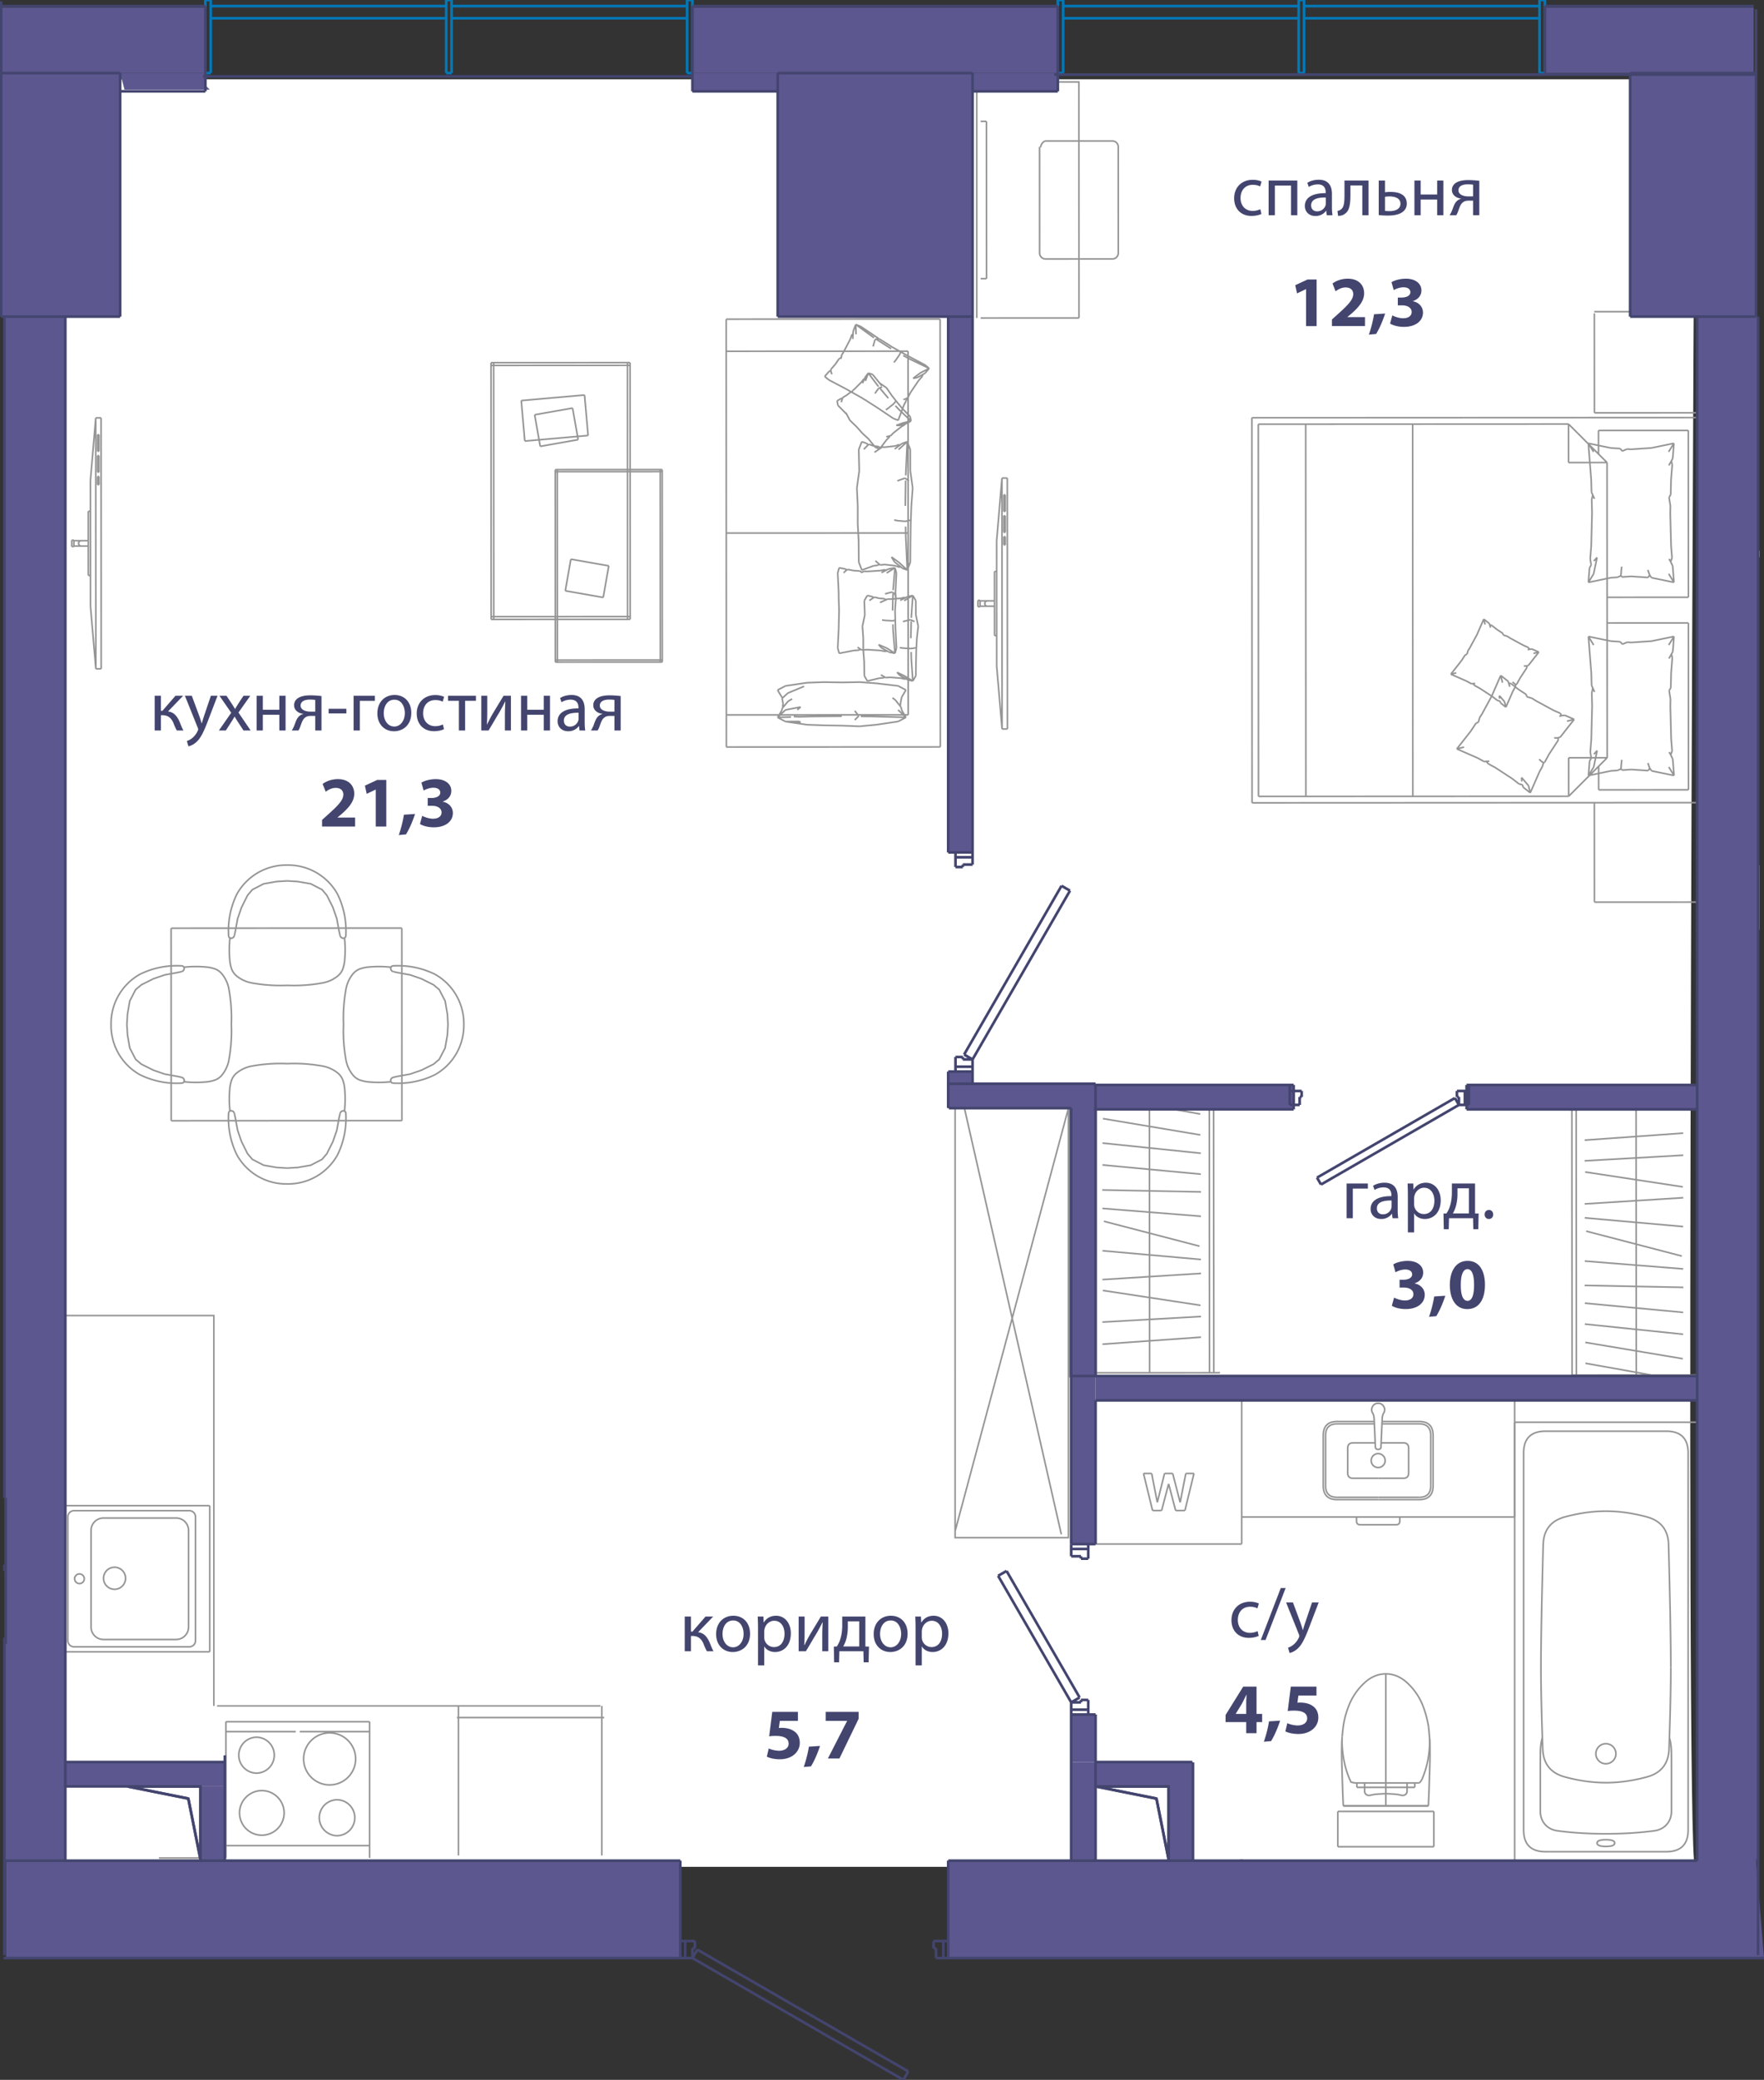 <svg version="1.1" xmlns="http://www.w3.org/2000/svg" xmlns:xlink="http://www.w3.org/1999/xlink" viewBox="0.019 0.125 165.929 195.651"><rect x="0.019" y="0.125" width="165.929" height="195.651" fill="#333333" stroke="none"/><path fill-rule="evenodd" clip-rule="evenodd" fill="#FFF" d="M159.455 175.736H5.952V7.583h153.503s-1 167.154 0 168.153z"></path><path fill="none" stroke="#969595" stroke-width=".15" stroke-miterlimit="10" d="M125.86 173.845h4.516m-4.516-3.322v3.322m0-3.322h4.516m4.517 3.322h-4.517m4.517-3.322v3.322m0-3.322h-4.517m-4.119-6.773c-.064 1.097-.026 2.127.006 3.158.032 1.031.059 2.063.114 3.094m0 0h7.999m0 0c.055-1.03.082-2.063.114-3.094.032-1.03.07-2.061 0-3.253m-8.227-.141c.096-.964.134-1.18.177-1.395a8.51 8.51 0 0 1 .432-1.484m0 0a5.796 5.796 0 0 1 1.583-2.286m0 0c1.157-1.021 2.688-1.021 3.844 0m.001 0a5.796 5.796 0 0 1 1.582 2.286m0 0c.236.617.399 1.258.513 1.915"></path><path fill="none" stroke="#969595" stroke-width=".15" stroke-miterlimit="10" d="M134.395 162.55c.097.964.105 1.227.103 1.489a8.857 8.857 0 0 1-.103 1.277 8.797 8.797 0 0 1-.577 2.089 1.21 1.21 0 0 1-.297.442m-.001 0h-.42m0 0h-.727m0 0h-3.992m0 0h-.727m0 0c-.14 0-.28 0-.553-.084m-.001 0a7.384 7.384 0 0 1-.126-.273c-.314-.713-.507-1.483-.62-2.26a9.263 9.263 0 0 1-.091-1.716m1.391 4.747v-.414m.727.414h-.727m.727-.414v.414m-.727-.414h.727m4.719.414v-.414m-.727.414h.727m-.727-.414v.414m.727-.414h-.727m-1.996 1.011c.182 0 .362.011.544.023.252.015.505.031.75.086.07.016.142.035.216.044a.49.49 0 0 0 .267-.033.392.392 0 0 0 .22-.38v-.337m-3.993 0v.337a.392.392 0 0 0 .22.38.49.49 0 0 0 .267.033c.074-.009.145-.028.216-.044.245-.055.498-.07.75-.086.181-.012.362-.023.543-.023m0-.597h-1.996m3.992 0h-1.996m3.999 1.741h-7.999m3.999-5.181v-.057m0 4.054v-3.997m0 4.054v-.057m0 0v.057m0-.899v.842m0-11.257v.494m0-.33v-.164m0 9.674v-9.511m0 9.9v.45m0-10.181v9.731m0-9.948v.217m0-.162v-.055m0 8.616v-8.561m0 9.134v-.573m0 .943v-.37m0 1.183v-.813m0 1.808v.123m0-2.165v2.042m0-2.163v.12m0 1.573v-1.693m0 2.163v-.47m0 .593v-.123m0 .959v-12.153m0 0v-.227m0 0v5.904m0 0v6.254m0 0v.222m0-3.962v-2.24m-.721-22.607H125.8m0 0c-.873 0-1.31-.437-1.31-1.31m0 0v-4.727m0 0c0-.873.437-1.31 1.31-1.31m0 0h3.487m.368 7.129H125.8"></path><path fill="none" stroke="#969595" stroke-width=".15" stroke-miterlimit="10" d="M125.8 140.975c-.728 0-1.091-.364-1.091-1.092m0 0v-4.727m0 0c0-.728.363-1.091 1.09-1.091m.001 0h3.497m.358 5.119h-2.362m0 0c-.335 0-.503-.167-.503-.502m0 0v-2.324m0 0c0-.335.168-.503.503-.503m0 0h2.082m.28 5.338h3.855m0 0c.873 0 1.31-.437 1.31-1.31m0 0v-4.727m0 0c0-.873-.437-1.31-1.31-1.31m0 0h-3.487m.149-.796c-.082.136-.129.322-.14.559m.001 0-.113 2.594m0 0c0 .177-.089.265-.265.265m0 0c-.177 0-.265-.088-.265-.265m0 0-.113-2.594m0 0c-.01-.237-.057-.423-.14-.558m0-.001a.567.567 0 0 1-.01-.61m0 0a.567.567 0 0 1 .528-.308m0 0c.236 0 .411.103.527.308m0 0a.567.567 0 0 1-.01.61m-.517 7.925h3.855"></path><path fill="none" stroke="#969595" stroke-width=".15" stroke-miterlimit="10" d="M133.51 140.975c.727 0 1.091-.364 1.091-1.092m0 0v-4.727m0 0c0-.728-.364-1.091-1.091-1.091m0 0h-3.497M129 137.52a.655.655 0 1 1 1.31 0 .655.655 0 0 1-1.31 0zm.655 1.664h2.362m0 0c.335 0 .502-.167.502-.502m.001 0v-2.324m0 0c0-.335-.168-.503-.503-.503m0 0h-2.082m-2.317 7.343c0 .24.12.359.359.359m0 0h3.356m0 0c.239 0 .358-.12.358-.359m0 0v-.368m0 0h-4.073m0 0v.368m-10.801-.368v-10.973m25.675 10.973h-25.675m25.675-10.973v10.973m-25.675 2.544v-13.517m0 0v13.517m0 0v-13.517m0 13.517h-13.746m8.491-6.644h.767m-1.299 2.725.532-2.725m-1.235 0 .703 2.725m-1.469-2.725h.766m-1.447 2.725.681-2.725m-1.213 0 .532 2.725m-1.299-2.725h.767m.085 3.491-.852-3.491m1.703 3.491h-.851m1.511-2.511-.66 2.511m1.32 0-.66-2.512m1.533 2.512h-.873m1.725-3.491-.852 3.491m33.623 21.384c-.192.619-.192 1.125-.192 2.421v4.487m0 0c0 .97.638 1.7 1.6 1.831m0 0c1.4.19 2.922.286 4.568.286m0 0c1.645 0 3.168-.095 4.567-.286m0 0c.962-.13 1.6-.86 1.6-1.831m0 0v-4.487c0-1.296 0-1.802-.192-2.42m-5.975-21.326c1.24 0 2.525.18 3.852.54m0 0c1.314.355 1.995 1.213 2.044 2.573m0 0c.142 5.351.213 9.22.213 11.606"></path><path fill="none" stroke="#969595" stroke-width=".15" stroke-miterlimit="10" d="M157.185 156.999c0 1.904-.057 4.456-.17 7.655m0 0c-.05 1.39-.745 2.266-2.087 2.628m0 0c-1.327.36-2.611.539-3.852.539m0-.001c-1.242 0-2.526-.179-3.853-.538m0 0c-1.342-.362-2.037-1.238-2.087-2.628m0 0c-.113-3.2-.17-5.75-.17-7.655m0 0c0-2.386.071-6.255.213-11.606m.001 0c.048-1.36.729-2.218 2.043-2.574m0 .001c1.327-.36 2.611-.54 3.853-.54m-.943 22.848a.943.943 0 1 1 1.885 0 .943.943 0 0 1-1.885 0zm-4.735-30.371c-1.375 0-2.062.688-2.062 2.063m0 0v35.43m0 0c0 1.376.687 2.063 2.062 2.063m0 0h11.355m0 0c1.375 0 2.062-.687 2.062-2.063m0 0v-35.43m0 0c0-1.375-.687-2.063-2.062-2.063m0 0h-11.355m14.261-.843h-17.167m0 0v41.243m7.756-1.656c0-.211.276-.316.828-.316m0 0c.551 0 .827.105.827.316m0 0c0 .21-.276.316-.827.316m0 0c-.552 0-.828-.105-.828-.316m-130.5-31.739H5.998m-.001 0h13.75m-13.75 13.75v-13.75m0 0v13.75m0-13.75h13.75m.001 0H5.998m13.75 13.75H5.998m-.001 0v-13.75m0 0h13.75m.001 0v13.75m-9.989-6.875a1.036 1.036 0 1 1 2.07 0 1.036 1.036 0 0 1-2.07 0zm-2.719 0a.453.453 0 1 1 .907 0 .453.453 0 0 1-.907 0zm-.056 6.403h10.842m-11.424-.582c0 .321.26.582.582.582m-.582-12.224v11.642m.582-12.224a.582.582 0 0 0-.582.582m11.424-.582H6.984m11.424.582a.582.582 0 0 0-.582-.582m.582 12.224v-11.642m-.582 12.224c.321 0 .582-.26.582-.582m-8.658-.109h6.839m-8.004-1.165c0 .643.521 1.165 1.164 1.165M8.585 144.09v9.094m1.165-10.259c-.644 0-1.165.521-1.165 1.164m8.004-1.164h-6.84m8.004 1.165c0-.644-.52-1.165-1.164-1.165m1.164 10.259v-9.095m-1.164 10.26c.643 0 1.164-.522 1.164-1.165m2.683 7.412h36.059m.133 0v14.072m-13.486-14.072v14.072m-.146-12.972h13.852m-41.884 13.208h6.072m13.749-12.817H21.269m.001 0v11.652m0 0h13.515m0 0v-11.652m-13.515.933v11.884m0-11.884h6.57m.373 0h6.572m0 0v11.884m-3.041-5.476a1.69 1.69 0 0 1 0 3.379 1.69 1.69 0 0 1 0-3.38m-.769-6.291a2.447 2.447 0 1 1 0 4.893 2.447 2.447 0 0 1 0-4.893m-6.327 5.43c1.154 0 2.097.943 2.097 2.097a2.096 2.096 0 0 1-2.097 2.097 2.096 2.096 0 0 1-2.097-2.097c0-1.154.943-2.097 2.097-2.097m-.478-5.022a1.69 1.69 0 0 1 0 3.379 1.69 1.69 0 0 1 0-3.38m10.615 4.37v6.991m-13.515 0v-6.991"></path><path fill="none" stroke="#969595" stroke-width=".15" stroke-miterlimit="10" d="M5.191 123.877h14.944v36.72m145.315-79.07v6.072M68.328 30.15l.017 40.247m0 0 20.123-.009m0 0-.017-40.247m0 0-20.123.009m.002 3.018 17.104-.007m-17.09 34.217 17.105-.007m-.015-34.21.015 34.21M68.336 50.273l17.105-.007m-7.847-14.73.413-.473m-.03.794-.383-.321m1.603-2.036.156-.229m-.762 1.122.347-.51m.648 2.822-1.609-.848m3.103 1.691-1.494-.843m-.233-3.434.627-1.202m.295-.781.24-.638m0 0 .025.92m-.56.5.176-.467m.359-.953 1.714 1.246m3.045 5.9-.236.451m0 0-.534 1.419m0 0-.464-.185m-1.509-1.015 1.509 1.015m3.384-4.701-.397.456m-.425-.042.822-.414m-.639.733-.358.41m0 0-.761 1.122m-.686-3.484.535.3m0 0 1.909.92m-4.921-2.709 1.34.854m.442 1.071-.181.222m.181-.222.378-.552m1.939 1.749-.692.526m-.244 1.325-.252.483m1.613-2.292-.71.398m-.001 0-.067.022m-.339.064.406-.086m.496-.278-.027.157M85 37.71l.208-.059m.206-.123-.206.123m-3.623.216-.16-.121m1.106.72-.946-.6m-.085-.065-.043-.016m0 0-.376-.237m-.806-6.26-.041.73m-1.111 1.855.074-.373m-1.014 1.361.408-.468m-.424.645.104.296m-.104-.296.016-.177m-.009.103-.167.099m2.972-4.227-.464-.186m-.255.907-.104.046m.823-.767 1.508 1.015m.252.159 1.198.759m-1.45-.918.196.15m-.358.076.259-.094m4.84 2.797-.383-.32m0 0-1.608-.848m-.737-.416-.759-.427m.873.492.623.35m-2.694-1.601-.155-.027m2.14 1.28-.028-.067m-.033.249.06-.182m.087-.002-.1-.03m.564 4.565.021-.197m-6.151-3.828-.206.112m3.207-1.166.18-.64m-4.731 3.459.413-.473m-.03.794-.383-.321m1.603-2.036.156-.229m-.762 1.122.347-.51m.648 2.822-1.609-.848m3.103 1.691-1.494-.843m-.233-3.434.627-1.202m.295-.781.24-.638m0 0 .025.92m-.56.5.176-.467m.359-.953 1.714 1.246m3.045 5.9-.236.451m0 0-.534 1.419m0 0-.464-.185m-1.509-1.015 1.509 1.015m3.384-4.701-.397.456m-.425-.042.822-.414m-.639.733-.358.41m0 0-.761 1.122m-.686-3.484.535.3m0 0 1.909.92m-4.921-2.709 1.34.854m.442 1.071-.181.222m.181-.222.378-.552m1.939 1.749-.692.526m-.244 1.325-.252.483m1.613-2.292-.71.398m-.001 0-.067.022m-.339.064.406-.086m.496-.278-.027.157M85 37.71l.208-.059m.206-.123-.206.123m-3.623.216-.16-.121m1.106.72-.946-.6m-.085-.065-.043-.016m0 0-.376-.237m-.806-6.26-.041.73m-1.111 1.855.074-.373m-1.014 1.361.408-.468m-.424.645.104.296m-.104-.296.016-.177m-.009.103-.167.099m2.972-4.227-.464-.186m-.255.907-.104.046m.823-.767 1.508 1.015m.252.159 1.198.759m-1.45-.918.196.15m-.358.076.259-.094m4.84 2.797-.383-.32m0 0-1.608-.848m-.737-.416-.759-.427m.873.492.623.35m-2.694-1.601-.155-.027m2.14 1.28-.028-.067m-.033.249.06-.182m.087-.002-.1-.03m.564 4.565.021-.197m-6.151-3.828-.206.112m3.207-1.166.18-.64m-8.421 35.926 1.427.067m0 0-.202-.09m9.368-3.334.74.39m-2.761-.628-1.594-.117m0-.001-1.682.032m3.276.086 2.021.238m.22 1.676.117-.612m0 0 .403-.675m-11.334-.385 2.021-.3m0 0 1.594-.058m-4.355.748.74-.39m3.615-.358 1.682.03m-6.037.718.404.675m.02.104.54-.493m6.869 2.189 1.077.008m0 0 3.165.085m0 0-.74-.704m.242-.46-.023-.122m.521 1.286-.403-.674m0 0-.055-.282m-11.616.961 1.263-.035m-.523-.67-.74.705m2.028-.056 1.138-.031m0 0 2.87-.026m-5.05-1.4-.545.642m0 0-.037.197m0 0-.404.674m2.488-2.923-1.526.636m-.539.493.098.508m.843-.457-.379.23m-.245.808 1.427-.276m-.001 0-.314.27m-.336.626.512.03m5.228-.565.383.48m3.427-1.507-.262-.194m.812.88-.55-.686m-10.603-.184-.06-.067m8.91 2.583 2.022-.3m-3.616.453 1.594-.153m2.022-.3.74-.39m-6.037.778 1.681.065m3.857-2.007-.067.074m-11.509 1.095.74.39m3.616.355-1.594-.057m3.276.085-1.682-.028m-1.594-.058-2.022-.297m-.271-1.405.052-.271m-.052.271.05.053m1.334 1.345.314.074m-1.427-.067 1.113-.007m5.786-.523-.382.385m-5.404.138.112-.015m-1.225.022 1.427.067m0 0-.202-.09m9.368-3.334.74.39m-2.761-.628-1.594-.117m0-.001-1.682.032m3.276.086 2.021.238m.22 1.676.117-.612m0 0 .403-.675m-11.334-.385 2.021-.3m0 0 1.594-.058m-4.355.748.74-.39m3.615-.358 1.682.03m-6.037.718.404.675m.02.104.54-.493m6.869 2.189 1.077.008m0 0 3.165.085m0 0-.74-.704m.242-.46-.023-.122m.521 1.286-.403-.674m0 0-.055-.282m-11.616.961 1.263-.035m-.523-.67-.74.705m2.028-.056 1.138-.031m0 0 2.87-.026m-5.05-1.4-.545.642m0 0-.037.197m0 0-.404.674m2.488-2.923-1.526.636m-.539.493.098.508m.843-.457-.379.23m-.245.808 1.427-.276m-.001 0-.314.27m-.336.626.512.03m5.228-.565.383.48m3.427-1.507-.262-.194m.812.88-.55-.686m-10.603-.184-.06-.067m8.91 2.583 2.022-.3m-3.616.453 1.594-.153m2.022-.3.74-.39m-6.037.778 1.681.065m3.857-2.007-.067.074m-11.509 1.095.74.39m3.616.355-1.594-.057m3.276.085-1.682-.028m-1.594-.058-2.022-.297m-.271-1.405.052-.271m-.052.271.05.053m1.334 1.345.314.074m-1.427-.067 1.113-.007m5.786-.523-.382.385m-5.404.138.112-.015m5.954-26.305.464.167m-.749.574.285-.74m1.93.496.208.023m-2.377 2.242-.046-2.021m1.406-.337.463.053m-1.823 2.305-.223 1.594m.081 1.682-.08-1.682m2.598-3.836 1.017-.117m.617-.223.504-.181m0 0-.81.74m-.311-.336.368-.133m.753-.271-.142 3.165m-4.414 8.17-.015-2.02m1.803 2.312-.381.044m0 0-1.12.405m-.001-.001-.286-.74m-.1-5.296v1.678m.085 1.598-.085-1.598m4.661 4.357-.447-.161m-.363-.578.81.739m-.718-.259-.403-.144m0 0-1.017-.117m1.98-3.566.014.92m0 0 .144 3.166m-.153-8.421-.034 2.384m-.746 1.392-.292-.062m.292.062.728.063m-.605 3.843-.677-.487m-.651.706-.408.047m0 0-.456-.393m2.555.705-.757-.608m-.283-.457.283.457m.561.451-.075.06m.209-11.635-.675.51m-1.166-.193-.739.505m-.529-.764.459.166m-.579-.05-.355.362m.355-.362.12-.116m-.047.046-.151-.117m4.101 2.593-.004-2.022m0 0-.286-.74m-.692.324-.06-.052m1.264 4.084-.126 1.681m.126-1.681-.222-1.594m-.511.667.387.26m-.161 8.386.285-.74m.014-2.022-.014 2.022m.037-3.616-.023 1.594m.023-1.594.059-1.682m-.126 1.331-.093.062m-.367.063.367-.063m-2.935 4.198.146-.096m.118-10.925-.187-.148m1.762 3.231.708-.261m-4.054-3.427.464.167m-.749.574.285-.74m1.93.496.208.023m-2.377 2.242-.046-2.021m1.406-.337.463.053m-1.823 2.305-.223 1.594m.081 1.682-.08-1.682m2.598-3.836 1.017-.117m.617-.223.504-.181m0 0-.81.74m-.311-.336.368-.133m.753-.271-.142 3.165m-4.414 8.17-.015-2.02m1.803 2.312-.381.044m0 0-1.12.405m-.001-.001-.286-.74m-.1-5.296v1.678m.085 1.598-.085-1.598m4.661 4.357-.447-.161m-.363-.578.81.739m-.718-.259-.403-.144m0 0-1.017-.117m1.98-3.566.014.92m0 0 .144 3.166m-.153-8.421-.034 2.384m-.746 1.392-.292-.062m.292.062.728.063m-.605 3.843-.677-.487m-.651.706-.408.047m0 0-.456-.393m2.555.705-.757-.608m-.283-.457.283.457m.561.451-.075.06m.209-11.635-.675.51m-1.166-.193-.739.505m-.529-.764.459.166m-.579-.05-.355.362m.355-.362.12-.116m-.047.046-.151-.117m4.101 2.593-.004-2.022m0 0-.286-.74m-.692.324-.06-.052m1.264 4.084-.126 1.681m.126-1.681-.222-1.594m-.511.667.387.26m-.161 8.386.285-.74m.014-2.022-.014 2.022m.037-3.616-.023 1.594m.023-1.594.059-1.682m-.126 1.331-.093.062m-.367.063.367-.063m-2.935 4.198.146-.096m.118-10.925-.187-.148m1.762 3.231.708-.261M81.604 56.14l.464.11m-.75.383.286-.494m1.93.331.207.016m-2.377 1.494-.046-1.347m1.407-.225.462.035m-1.823 1.537-.223 1.063m.081 1.121-.08-1.12m2.599-2.558 1.017-.079m.617-.148.504-.121m0 0-.81.493m-.311-.224.368-.088m.753-.181-.142 2.11m-4.416 5.448-.015-1.348m1.804 1.542-.382.03m0 0-1.12.269m-.001 0-.286-.493m-.099-3.532v1.12m.084 1.064-.084-1.065m4.66 2.904-.447-.107m-.363-.386.81.493m-.718-.172-.403-.097m0 0-1.016-.077m1.98-2.378.013.614m0 0 .144 2.11m-.152-5.614-.034 1.59m-.746.927-.292-.04m.292.04.728.042m-.606 2.562-.677-.324m-.65.47-.409.032m0 0-.456-.262m2.555.47-.757-.405m-.283-.305.283.305m.562.3-.076.04m.211-7.756-.675.34m-1.166-.129-.739.337m-.529-.509.459.11m-.579-.033-.355.241m.355-.241.12-.077m-.048.03-.15-.077m4.101 1.727-.005-1.347m0-.001-.285-.492m-.692.215-.06-.034m1.264 2.721-.127 1.122m.127-1.122-.222-1.062m-.512.445.387.174m-.162 5.59.285-.494m.014-1.347-.014 1.347m.037-2.41-.023 1.063m.023-1.063.06-1.12m-.127.887-.092.04m-.367.042.367-.042m-2.935 2.8.145-.064m.12-7.284-.188-.099m1.763 2.154.707-.174m-4.053-2.283.464.11m-.75.383.286-.494m1.93.331.207.016m-2.377 1.494-.046-1.347m1.407-.225.462.035m-1.823 1.537-.223 1.063m.081 1.121-.08-1.12m2.599-2.558 1.017-.079m.617-.148.504-.121m0 0-.81.493m-.311-.224.368-.088m.753-.181-.142 2.11m-4.416 5.448-.015-1.348m1.804 1.542-.382.03m0 0-1.12.269m-.001 0-.286-.493m-.099-3.532v1.12m.084 1.064-.084-1.065m4.66 2.904-.447-.107m-.363-.386.81.493m-.718-.172-.403-.097m0 0-1.016-.077m1.98-2.378.013.614m0 0 .144 2.11m-.152-5.614-.034 1.59m-.746.927-.292-.04m.292.04.728.042m-.606 2.562-.677-.324m-.65.47-.409.032m0 0-.456-.262m2.555.47-.757-.405m-.283-.305.283.305m.562.3-.076.04m.211-7.756-.675.34m-1.166-.129-.739.337m-.529-.509.459.11m-.579-.033-.355.241m.355-.241.12-.077m-.048.03-.15-.077m4.101 1.727-.005-1.347m0-.001-.285-.492m-.692.215-.06-.034m1.264 2.721-.127 1.122m.127-1.122-.222-1.062m-.512.445.387.174m-.162 5.59.285-.494m.014-1.347-.014 1.347m.037-2.41-.023 1.063m.023-1.063.06-1.12m-.127.887-.092.04m-.367.042.367-.042m-2.935 2.8.145-.064m.12-7.284-.188-.099m1.763 2.154.707-.174m-6.705-4.887.57.111m-.707.383.137-.494m2.37.33.255.016m-1.248-.078.568.036m-1.991 2.005-.09-1.816m.094 2.411.037 1.12m-.041-1.715.003.594m2.668-2.557 1.249-.079m.757-.148.619-.121m0 0-.78.493m-.596-.224.452-.088m.924-.181-.175 2.11M80.8 61.286l-.468.03m0 0-1.376.27m0-.001-.137-.493m.089-1.816-.09 1.816m5.387.491-.549-.107m-.231-.386.78.493m-.882-.173-.494-.096m0 0-1.249-.077m2.432-2.378.017.614m0 0 .176 2.11m-.186-5.613-.042 1.588m-.702.929-.284-.041m.284.041.68.041m-.53 2.562-.764-.324m-1.081.471-.501.032m2.577.207-.715-.405m0 0-.049-.047m-.232-.258.281.305m.508.287-.126.053m-2.635-.404.196.148m.195.114-.195-.114m-1.951-2.998.006-.199m-.031 1.318.025-1.12m.004-.148v-.003m0 0 .01-.444m4.636-3.906-.65.34m-1.941-.001.33-.128m-1.557-.172.564.11m-.711-.033-.244.242m.244-.242.147-.077m-.079.042-.164-.089m4.817.38-.137-.493m-.84.236-.084-.055m.932 3.843.077-1.12m.052-2.411-.09 1.815m.001 0 .037.595m-.357-.617.261.173m.014 5.59.137-.493m0 0-.09-1.816m-.022-.829v-.016m0 0-.02-.87m.024 1.001.017.714m-.008-3.134.044.297m-.044-.297-.052-.147m.039 2.452-.038.041m-.237.042.237-.042m.042.074-.004-.115m-3.43 2.841.173-.079m.122-7.253-.198-.114m2.377 2.153.656-.174m-4.978-2.283.57.111m-.707.383.137-.494m2.37.33.255.016m-1.248-.078.568.036m-1.991 2.005-.09-1.816m.094 2.411.037 1.12m-.041-1.715.003.594m2.668-2.557 1.249-.079m.757-.148.619-.121m0 0-.78.493m-.596-.224.452-.088m.924-.181-.175 2.11M80.8 61.286l-.468.03m0 0-1.376.27m0-.001-.137-.493m.089-1.816-.09 1.816m5.387.491-.549-.107m-.231-.386.78.493m-.882-.173-.494-.096m0 0-1.249-.077m2.432-2.378.017.614m0 0 .176 2.11m-.186-5.613-.042 1.588m-.702.929-.284-.041m.284.041.68.041m-.53 2.562-.764-.324m-1.081.471-.501.032m2.577.207-.715-.405m0 0-.049-.047m-.232-.258.281.305m.508.287-.126.053m-2.635-.404.196.148m.195.114-.195-.114m-1.951-2.998.006-.199m-.031 1.318.025-1.12m.004-.148v-.003m0 0 .01-.444m4.636-3.906-.65.34m-1.941-.001.33-.128m-1.557-.172.564.11m-.711-.033-.244.242m.244-.242.147-.077m-.079.042-.164-.089m4.817.38-.137-.493m-.84.236-.084-.055m.932 3.843.077-1.12m.052-2.411-.09 1.815m.001 0 .037.595m-.357-.617.261.173m.014 5.59.137-.493m0 0-.09-1.816m-.022-.829v-.016m0 0-.02-.87m.024 1.001.017.714m-.008-3.134.044.297m-.044-.297-.052-.147m.039 2.452-.038.041m-.237.042.237-.042m.042.074-.004-.115m-3.43 2.841.173-.079m.122-7.253-.198-.114m2.377 2.153.656-.174m-5.174-17.98.375-.222m-.291.643-.084-.421m1.493-.997.15-.118m-.738.579.336-.264m-.333 2.058-.824-.838m.745.69.385.725m.61.582-.61-.582m.43-2.95.66-.667m.35-.461.286-.376m0 0-.276.741m-.36.096.209-.275m.427-.562.955 1.27m-.288 5.725-.636-.787m1.929-.168-.248.25m0 0-.636.836m0 0-.409-.131m-1.783-1.959.557.628m.59.544-.59-.544m4.575-1.156-.361.213m-.408-.024.769-.19m-.58.344-.325.192m0 0-.739.58m.177-2.545.316.335m-.001 0 1.152 1.095m-2.904-3.052.77.91m-.018.947-.209.145m.209-.145.488-.392m.895 1.776-.616.223m-.259.703-.265.267m0 0-.417.109m1.964-1.278-.688.206m-.335-.007.335.007m.506-.151-.036.075m-3.722-4.475-.266.578m-1.016.904.12-.236m-.958.68.371-.22m-.415.337-.092.325m.092-.325.045-.117m-.019.05-.141.045m2.973-2.266-.408-.131m-.364.545-.063.017m2.141.828.478.7m-1.784-1.959.856 1.062m.45.197-.657-.453m-.07.479.32-.11m2.709 3.202-.084-.421m-.708-.723.708.723M84.41 37.97l.51.614m-.51-.614-.522-.66m.389.544-.031.07m-.198.217.198-.218m-.59 3.337.066-.129m-3.547-4.146-.178.054m2.32.098.366-.501m-3.927 1.203.375-.222m-.291.643-.084-.421m1.493-.997.15-.118m-.738.579.336-.264m-.333 2.058-.824-.838m.745.69.385.725m.61.582-.61-.582m.43-2.95.66-.667m.35-.461.286-.376m0 0-.276.741m-.36.096.209-.275m.427-.562.955 1.27m-.288 5.725-.636-.787m1.929-.168-.248.25m0 0-.636.836m0 0-.409-.131m-1.783-1.959.557.628m.59.544-.59-.544m4.575-1.156-.361.213m-.408-.024.769-.19m-.58.344-.325.192m0 0-.739.58m.177-2.545.316.335m-.001 0 1.152 1.095m-2.904-3.052.77.91m-.018.947-.209.145m.209-.145.488-.392m.895 1.776-.616.223m-.259.703-.265.267m0 0-.417.109m1.964-1.278-.688.206m-.335-.007.335.007m.506-.151-.036.075m-3.722-4.475-.266.578m-1.016.904.12-.236m-.958.68.371-.22m-.415.337-.092.325m.092-.325.045-.117m-.019.05-.141.045m2.973-2.266-.408-.131m-.364.545-.063.017m2.141.828.478.7m-1.784-1.959.856 1.062m.45.197-.657-.453m-.07.479.32-.11m2.709 3.202-.084-.421m-.708-.723.708.723M84.41 37.97l.51.614m-.51-.614-.522-.66m.389.544-.031.07m-.198.217.198-.218m-.59 3.337.066-.129m-3.547-4.146-.178.054m2.32.098.366-.501M46.463 58.13h-.246m.236-23.63h-.246m.01 23.89-.01-24.149m.256 23.889v.26m-.01-23.89v-.259m-.236 24.149 13.08-.006m.001 0v-.259m-.011-23.631v-.258m0 0h-.245m-12.59.005h-.245m.256 23.889-.01-23.63m12.589-.264-12.59.005m.011 23.889 12.59-.005m-.001 0v.259m.235-23.89.01 23.631m-.255-23.631v-.258m-12.589.264 12.59-.006m.009 23.631-.01-23.63m.01 23.63h.246m-.011-23.631h-.245m-6.597 27.723h-.189m.181-17.723h-.188m.007 17.917-.008-18.11m.197 17.916v.194m-.008-17.917V44.3m-.181 18.111 10.062-.004m0 0v-.194M62.31 44.49v-.194m0 0h-.188m-9.685.004h-.189m.197 17.917-.008-17.723m9.685-.198-9.685.004m.008 17.917 9.684-.004m.001 0v.194m.18-17.917.008 17.723m-.196-17.723v-.194m-9.685.198 9.685-.004m.008 17.723-.008-17.723m.008 17.723h.188M62.31 44.49h-.188m-7.113-7.146-.064.006m.058-.065.335 3.808m0 0-5.953.524m0 0-.335-3.809m0 0 5.953-.523m-1.118 1.275-.038.006m.029-.053.526 2.972m0 0-3.567.63m0 .001-.525-2.973m0 0 3.566-.63m-.168 14.26.038.006m-.03-.053-.523 2.973m0 .001 3.567.627m0 0 .523-2.973m0 0-3.567-.628M8.529 54.258l-.003-6.037m0-.001h-.201m0 0 .002 6.038m0 0h.202m-.203-2.768v-.502m0 0H6.968m0 0v.503m0 0h1.358m-1.358.051v-.604m0 0h-.202m0 0v.604m.001 0h.2m2.571 11.5-.01-23.606m0 0h-.503m0 0-.5 5.902m0 0L8.53 57.14m0 0 .505 5.902m0 0h.503m-.21-22.032v1.573m.001 0h-.126m0 0V41.01m-.001 0h.126m.001 1.967v1.573m.001 0h-.126m0 0-.001-1.573m0 0h.126m.001 1.967v.787m0-.001h-.126m0 0v-.786m0 0h.126m-.295 18.098-.01-23.606M7.647 50.988a.252.252 0 0 0 0 .503m86.123 8.427-.002-6.037m0 0h-.201m0 0 .003 6.037m0 0h.2m-.202-2.767v-.503m0 0H92.21m0 .001v.503m0 0h1.358m-1.358.05V56.6m0-.001h-.201m0 0v.603m0 0h.201m2.57 11.5-.01-23.606m0 0h-.502m0 .001-.5 5.901m-.001 0 .005 11.803m0 0 .506 5.901m0 0h.503M94.57 46.67v1.574m0 0h-.125m0 0V46.67m-.001 0h.126m0 1.967.002 1.574m0 0h-.126m0 0v-1.574m-.001 0h.126m.001 1.968v.786m0 0h-.126m0 0v-.786m0 0h.126m-.294 18.097-.01-23.605m-1.379 11.552a.252.252 0 0 0 0 .503m72.576-5.165v.503m0 .05v-.603m0 0h-.201m0 0v.604m0-.001h.201m-14.275 3.774-.005-12.678m7.653 12.674-7.647.004m7.639-15.7.008 15.696m-8.459-15.692 8.452-.004m-8.451 2.217-.001-2.213m.806 3.018-.805-.805m.817 28.575-.005-12.677m-.8 13.483.805-.806m-.804 3.019v-2.213m8.452 2.21-8.452.003m8.446-15.7.006 15.697m-7.653-15.693 7.647-.004m-40.449-1.19-.008-17.507m0 0 29.18-.013m-.001 0 3.624 3.621m0 0 .006 13.885m-3.63-17.506.002 3.622m3.622-.001-3.622.001m3.628 13.884.006 13.885m0 0-3.62 3.624m-.001 0-29.179.013m0 0-.007-17.508m29.186 17.495-.001-3.622m3.622-.002-3.622.002m-29.781 4.239-.016-36.223m0 0 42.26-.018m.015 36.222-42.26.019m32.198-.014.007 9.356m0 0 10.062-.004m-10.069-55.379.007 9.356m0 0 10.062-.004m-.007 36.67-10.062.005m-8.807-11.968.692.544m-.522.132-.17-.676m2.949 2.149.327.214m-1.603-1.049.73.477m-4.17 1.842.915-1.684m0 0 .852-1.95m3.276 2.364 1.684.915m1.073.469.876.383m0 0-.676.17m-1.273-1.022.64.28m1.309.572-1.314 1.673m-7.144 2.302-.632-.344m0 0-1.949-.852m0 0 .677-.17m1.477-2.787.21-.32m-2.364 3.277 1.314-1.673m0-.001.484-.739m5.111 6.543-.667-.524m.497-.152.17.676m-1.072-.842-.601-.472m0 0-1.603-1.049m4.421-.126-.293.54m0 0-.852 1.949m2.638-4.964-.87 1.331m1.049-1.603-.219.074m-1.629 2.134-.14-.132m.14.132.27.21m0 0-.094.329m-1.315 1.813-.65-.767m-2.456-.92-.676-.368m.096-.247-.472.043m3.508 1.492.023.37m.067.326-.342-.095m-2.881-1.889-.176-.222m3.462 2.429-.063-.223m-4.153-5.894.128-.446m-.356.544.228-.098m7.831-.617.306-.034m-.525.081.22-.047m-.128-.223.127.223m-3.277-1.782.499.15m-.546-.358.047.208m-1.462-1.224.685.539m-.981-.77.063.182m0-.001.099.34m-.099-.34.233.05m4.429 5.3-.04-.198m-1.237 2.277.406-.748m-.528.815.122-.067m.888-2.283.35.006m-5.378-5.877.692.544m-.522.132-.17-.676m2.949 2.149.327.214m-1.603-1.049.73.477m-4.17 1.842.915-1.684m0 0 .852-1.95m3.276 2.364 1.684.915m1.073.469.876.383m0 0-.676.17m-1.273-1.022.64.28m1.309.572-1.314 1.673m-7.144 2.302-.632-.344m0 0-1.949-.852m0 0 .677-.17m1.477-2.787.21-.32m-2.364 3.277 1.314-1.673m0-.001.484-.739m5.111 6.543-.667-.524m.497-.152.17.676m-1.072-.842-.601-.472m0 0-1.603-1.049m4.421-.126-.293.54m0 0-.852 1.949m2.638-4.964-.87 1.331m1.049-1.603-.219.074m-1.629 2.134-.14-.132m.14.132.27.21m0 0-.094.329m-1.315 1.813-.65-.767m-2.456-.92-.676-.368m.096-.247-.472.043m3.508 1.492.023.37m.067.326-.342-.095m-2.881-1.889-.176-.222m3.462 2.429-.063-.223m-4.153-5.894.128-.446m-.356.544.228-.098m7.831-.617.306-.034m-.525.081.22-.047m-.128-.223.127.223m-3.277-1.782.499.15m-.546-.358.047.208m-1.462-1.224.685.539m-.981-.77.063.182m0-.001.099.34m-.099-.34.233.05m4.429 5.3-.04-.198m-1.237 2.277.406-.748m-.528.815.122-.067m.888-2.283.35.006m-6.975-11.177.52.408m-.392.1-.128-.508m2.212 1.612.245.16m-1.202-.787.547.359m-3.127 1.381.686-1.263m0 0 .639-1.462m2.457 1.773 1.263.686m.805.352.657.287m0 0-.508.128m-.954-.767.48.21m.982.429-.985 1.255m-5.359 1.726-.473-.258m0 0-1.463-.639m.001 0 .507-.128m1.108-2.089.157-.24m-1.772 2.457.985-1.255m0 0 .363-.554m3.833 4.907-.5-.393m.373-.115.127.508m-.804-.631-.45-.354m-.001 0-1.202-.787m3.316-.095-.22.405m0 0-.639 1.462m1.979-3.723-.653.998m.787-1.202-.164.055m-1.222 1.6-.105-.098m.105.098.203.158m-.001 0-.07.247m-.986 1.359-.488-.574m-1.842-.69-.507-.276m.073-.186-.355.033m2.631 1.119.018.277m.049.245-.256-.071m-2.16-1.417-.132-.167m2.595 1.822-.047-.167m-3.114-4.421.096-.335m-.267.409.171-.074m5.873-.462.23-.026m-.394.061.164-.035m-.095-.168.095.168m-2.458-1.337.375.112m-.409-.268.034.156m-1.096-.918.514.404m-.736-.578.047.137m0 0 .074.255m-.074-.255.175.037m3.322 3.975-.03-.149m-.928 1.707.305-.56m-.397.611.092-.05m.666-1.712.262.004m-4.033-4.408.52.408m-.392.1-.128-.508m2.212 1.612.245.16m-1.202-.787.547.359m-3.127 1.381.686-1.263m0 0 .639-1.462m2.457 1.773 1.263.686m.805.352.657.287m0 0-.508.128m-.954-.767.48.21m.982.429-.985 1.255m-5.359 1.726-.473-.258m0 0-1.463-.639m.001 0 .507-.128m1.108-2.089.157-.24m-1.772 2.457.985-1.255m0 0 .363-.554m3.833 4.907-.5-.393m.373-.115.127.508m-.804-.631-.45-.354m-.001 0-1.202-.787m3.316-.095-.22.405m0 0-.639 1.462m1.979-3.723-.653.998m.787-1.202-.164.055m-1.222 1.6-.105-.098m.105.098.203.158m-.001 0-.07.247m-.986 1.359-.488-.574m-1.842-.69-.507-.276m.073-.186-.355.033m2.631 1.119.018.277m.049.245-.256-.071m-2.16-1.417-.132-.167m2.595 1.822-.047-.167m-3.114-4.421.096-.335m-.267.409.171-.074m5.873-.462.23-.026m-.394.061.164-.035m-.095-.168.095.168m-2.458-1.337.375.112m-.409-.268.034.156m-1.096-.918.514.404m-.736-.578.047.137m0 0 .074.255m-.074-.255.175.037m3.322 3.975-.03-.149m-.928 1.707.305-.56m-.397.611.092-.05m.666-1.712.262.004m13.86-2.777-.11 1.419m-.382-.618.493-.801m-.329 5.904-.016.636m.077-3.111-.035 1.416m-3.722-4.279 1.914-.128m0 0 2.11-.438m-.344 6.54.08 3.11m.148 1.889.122 1.54m0 .001-.494-.801m.223-2.628.09 1.127m.181 2.302-2.11-.436m-5.644-8.045-.03-1.167m0 0-.27-3.429m-.001.001.494.8m3.15-.264.381.026M149.431 60l2.11.435m.001 0 .883.059m-2.988 12.586.107-1.368m.386.566-.493.801m.171-2.197.096-1.232m0 0 .077-3.111m2.379 6.061-.613.041m0 0-2.11.438m5.613-.461-1.589-.105m1.915.127-.176-.244m-2.667-.491.04-.306m-.04.306-.042.552m0 0-.33.143m-2.231-.322.323-1.547m-.472-4.192-.032-1.25m.262-.071-.28-.623m.522 6.136-.304.342m-.247.365-.094-.556m.142-5.592.1-.432m-.306 6.854.158-.274m2.925-10.708.448-.194m-.65-.042.202.236m4.551 10.407.186.398m-.339-.665.153.267m.126-.363-.126.363m-.154-6.058.128.821m.026-1.06-.154.239m.298-3.059-.11 1.405m.158-2.01-.125.239m0 0-.24.421m.24-.421.077.366m-2.272 10.598.15-.222m-2.589.174.85-.057m-.97-.056.12.113m2.415-.665.174.491m2.28-12.4-.11 1.419m-.382-.618.493-.801m-.329 5.904-.016.636m.077-3.111-.035 1.416m-3.722-4.279 1.914-.128m0 0 2.11-.438m-.344 6.54.08 3.11m.148 1.889.122 1.54m0 .001-.494-.801m.223-2.628.09 1.127m.181 2.302-2.11-.436m-5.644-8.045-.03-1.167m0 0-.27-3.429m-.001.001.494.8m3.15-.264.381.026M149.431 60l2.11.435m.001 0 .883.059m-2.988 12.586.107-1.368m.386.566-.493.801m.171-2.197.096-1.232m0 0 .077-3.111m2.379 6.061-.613.041m0 0-2.11.438m5.613-.461-1.589-.105m1.915.127-.176-.244m-2.667-.491.04-.306m-.04.306-.042.552m0 0-.33.143m-2.231-.322.323-1.547m-.472-4.192-.032-1.25m.262-.071-.28-.623m.522 6.136-.304.342m-.247.365-.094-.556m.142-5.592.1-.432m-.306 6.854.158-.274m2.925-10.708.448-.194m-.65-.042.202.236m4.551 10.407.186.398m-.339-.665.153.267m.126-.363-.126.363m-.154-6.058.128.821m.026-1.06-.154.239m.298-3.059-.11 1.405m.158-2.01-.125.239m0 0-.24.421m.24-.421.077.366m-2.272 10.598.15-.222m-2.589.174.85-.057m-.97-.056.12.113m2.415-.665.174.491m2.273-30.571-.111 1.42m-.382-.618.493-.802m-.329 5.905-.016.636m.077-3.112-.035 1.416m-3.722-4.279 1.915-.128m0 0 2.11-.438m-.345 6.541.08 3.11m.149 1.888.121 1.542m0 0-.493-.802m.223-2.627.089 1.126m.181 2.303-2.11-.437m-5.644-8.044-.03-1.167m0 0-.27-3.43m-.001.001.494.801m3.15-.264.381.025m-4.025-.562 2.11.436m.001 0 .883.058m-2.988 12.586.107-1.368m.386.566-.493.802m.171-2.197.097-1.232m0 0 .076-3.111m2.38 6.061-.614.04m0 0-2.11.439m5.613-.461-1.589-.105m1.915.127-.175-.244m-2.668-.491.041-.306m-.041.306-.042.552m0 0-.33.143m-2.231-.323.323-1.546m-.472-4.192-.031-1.25m.261-.071-.28-.623m.522 6.136-.304.341m-.247.365-.094-.555m.142-5.593.1-.432m-.306 6.854.158-.274m2.925-10.707.448-.194m-.65-.043.202.236m4.551 10.407.187.398m-.34-.664.153.266m.127-.363-.127.363m-.154-6.057.128.821m.026-1.06-.154.239m.299-3.059-.11 1.404m.157-2.01-.124.24m0-.001-.241.422m.241-.422.077.367m-2.273 10.598.15-.222m-2.588.174.85-.057m-.971-.056.12.113m2.416-.665.174.491m2.28-12.401-.111 1.42m-.382-.618.493-.802m-.329 5.905-.016.636m.077-3.112-.035 1.416m-3.722-4.279 1.915-.128m0 0 2.11-.438m-.345 6.541.08 3.11m.149 1.888.121 1.542m0 0-.493-.802m.223-2.627.089 1.126m.181 2.303-2.11-.437m-5.644-8.044-.03-1.167m0 0-.27-3.43m-.001.001.494.801m3.15-.264.381.025m-4.025-.562 2.11.436m.001 0 .883.058m-2.988 12.586.107-1.368m.386.566-.493.802m.171-2.197.097-1.232m0 0 .076-3.111m2.38 6.061-.614.04m0 0-2.11.439m5.613-.461-1.589-.105m1.915.127-.175-.244m-2.668-.491.041-.306m-.041.306-.042.552m0 0-.33.143m-2.231-.323.323-1.546m-.472-4.192-.031-1.25m.261-.071-.28-.623m.522 6.136-.304.341m-.247.365-.094-.555m.142-5.593.1-.432m-.306 6.854.158-.274m2.925-10.707.448-.194m-.65-.043.202.236m4.551 10.407.187.398m-.34-.664.153.266m.127-.363-.127.363m-.154-6.057.128.821m.026-1.06-.154.239m.299-3.059-.11 1.404m.157-2.01-.124.24m0-.001-.241.422m.241-.422.077.367m-2.273 10.598.15-.222m-2.588.174.85-.057m-.971-.056.12.113m2.416-.665.174.491m4.845-24.787-10.062.004m-17.062 45.593-.015-35.014m0 0-10.062.004m0 0 .015 35.015m0-.001 10.062-.004M98.361 13.388l6.29-.003m.555.555.004 9.989m-.555.555-6.289.003m-.556-.555-.003-9.99m7.399-.002a.555.555 0 0 0-.555-.555m.004 11.099a.555.555 0 0 0 .555-.555m-7.4.003c.001.306.25.555.556.555m-.005-11.099c-.217.039-.424.305-.463.595m3.615 16.052-9.25.004"></path><path fill="none" stroke="#969595" stroke-width=".15" stroke-miterlimit="10" d="m101.513 30.035-.01-22.198h-9.605v22.202m.358-18.499h.555m.006 14.799h-.555m.548-14.799.007 14.799M92.81 11.54l.007 14.799m0 0h-.555m-.006-14.799h.555m21.969 117.713-.586.006m0 0-.005-10.062M102.1 103.818l12.075-.005m.019 25.446-12.075.005m12.056-25.451.019 25.446m-.422-25.446.019 25.446m-5.653-25.443.019 25.445m4.763-24.339-9.147-1.63m9.157 3.595-9.164-1.535m9.204 3.258-9.242-.957m9.247 2.925-9.251-.868m9.271 2.538-9.29-.184m9.277 2.474-9.262-.738m9.128 3.552-8.992-2.342m9.124 3.594-9.255-.822m9.265 2.133-9.273.581m9.23 2.422-9.185-1.4m9.232 2.449-9.277.527m9.273 1.419-9.268.66m10.453-22.76-12.074.005m45.189.22.587-.006m0 0 .004 10.062m12.089 15.378-12.074.006m-.019-25.446 12.074-.005m-12.055 25.451-.02-25.446m.422 25.445-.019-25.445m5.654 25.443-.019-25.446m-4.764 24.339 9.147 1.631m-9.157-3.595 9.165 1.535m-9.205-3.259 9.243.958m-9.248-2.925 9.251.868m-9.271-2.539 9.29.185m-9.277-2.474 9.262.738m-9.128-3.552 8.992 2.342m-9.124-3.595 9.255.822m-9.265-2.132 9.273-.582m-9.23-2.422 9.186 1.401m-9.233-2.449 9.277-.527m-9.273-1.419 9.268-.66m-10.452 22.76 12.074-.006m-70.108-25.4h10.656v40.698H89.862zm.666-.616 9.324 41.005m-9.99-.308 10.989-41.006M17.308 91.093a.433.433 0 0 0 .011.018m-.011-.018a.725.725 0 0 0-.014-.023m0 0a.124.124 0 0 0-.026-.03m0 0a.265.265 0 0 0-.096-.046m0 0a.539.539 0 0 0-.12-.014m0 0a7.826 7.826 0 0 0-3.872.795m0 0a5.31 5.31 0 0 0-2.713 4.724m0 .001v.001m0 0a5.31 5.31 0 0 0 2.717 4.723m0 0a7.825 7.825 0 0 0 3.873.791m0 0c.04 0 .08-.005.12-.014m0 0a.265.265 0 0 0 .096-.046m0 0a.128.128 0 0 0 .026-.03m0-.001.014-.022m.011-.018a.378.378 0 0 0-.011.018m.011-.018c.663.072 1.332.08 1.997.024m0 0c.332-.02.659-.087.971-.201m0 0c.25-.107.468-.275.635-.488m0 0c.309-.393.52-.853.616-1.343m0 0c.207-1.114.286-2.248.238-3.38m-.001 0v-.001m0 0a15.013 15.013 0 0 0-.24-3.38m0 0a3.157 3.157 0 0 0-.617-1.342m0 0a1.616 1.616 0 0 0-.635-.487m0 0a3.419 3.419 0 0 0-.972-.2m0-.001a10.357 10.357 0 0 0-1.997.026m-.232.419-.408.089-1.172.214-1.058.366-1.137.568-.536.454-.551 1.065-.213 1.236-.057.977m5.136 4.966-.408-.088-1.172-.214-1.058-.365-1.138-.567-.536-.453-.552-1.065-.215-1.236-.057-.977m5.136 4.965.12.05.092.088.047.134-.002.088-.024.059"></path><path fill="none" stroke="#969595" stroke-width=".15" stroke-miterlimit="10" d="m17.087 91.53.119-.05.092-.088.048-.134-.002-.088-.025-.06m19.487-.017a.433.433 0 0 1-.011.018m.011-.018a.725.725 0 0 1 .014-.023m0 0a.124.124 0 0 1 .026-.03m0 0a.265.265 0 0 1 .096-.046m0 0c.04-.01.08-.014.12-.014m0 0a7.826 7.826 0 0 1 3.872.795m0 0a5.31 5.31 0 0 1 2.713 4.724m0 .001v.001m0 0a5.31 5.31 0 0 1-2.717 4.723m0 0a7.825 7.825 0 0 1-3.873.791m0 0a.532.532 0 0 1-.12-.014m0 0a.265.265 0 0 1-.096-.046m0 0a.128.128 0 0 1-.026-.03m0-.001a1.153 1.153 0 0 1-.013-.022m-.012-.018a.378.378 0 0 1 .012.018m-.012-.018a10.41 10.41 0 0 1-1.997.024m0 0a3.419 3.419 0 0 1-.971-.201m0 0a1.617 1.617 0 0 1-.635-.488m0 0a3.157 3.157 0 0 1-.616-1.343m-.001 0a15.014 15.014 0 0 1-.237-3.38m0 0v-.001m0 0a15.013 15.013 0 0 1 .24-3.38m.001 0c.096-.49.308-.95.617-1.342m0 0c.168-.213.386-.38.635-.487m0 0c.313-.114.64-.182.972-.2m0-.001a10.357 10.357 0 0 1 1.997.026m.232.419.408.089 1.172.214 1.058.366 1.137.568.536.454.551 1.065.213 1.236.057.977m-5.136 4.966.408-.088 1.172-.214 1.058-.365 1.138-.567.536-.453.552-1.065.215-1.236.057-.977m-5.136 4.965-.12.05-.092.088-.047.134.002.088.024.059"></path><path fill="none" stroke="#969595" stroke-width=".15" stroke-miterlimit="10" d="m37.027 91.53-.119-.05-.092-.088-.048-.134.002-.088.025-.06m-4.355 13.545a.446.446 0 0 1-.018-.011m.018.011a.727.727 0 0 1 .022.013m0 0a.124.124 0 0 1 .03.027m.001 0c.021.028.037.06.046.096m0-.001c.01.04.014.08.014.12m0 0a7.826 7.826 0 0 1-.795 3.873m0 0a5.31 5.31 0 0 1-4.725 2.713m0 0h-.001m0 0a5.31 5.31 0 0 1-4.723-2.717m0 0a7.825 7.825 0 0 1-.791-3.873m0 0c0-.04.005-.08.014-.12m0 0a.265.265 0 0 1 .046-.096m0 0a.128.128 0 0 1 .03-.026m0 0 .023-.014m.018-.011a.377.377 0 0 1-.018.011m.018-.011a10.348 10.348 0 0 1-.024-1.997m0 0c.02-.332.087-.659.201-.971m0-.001c.107-.248.275-.467.488-.634m0 0c.393-.309.853-.52 1.343-.616m0 0a15.014 15.014 0 0 1 3.38-.238m0 0h.001m0 0a15.013 15.013 0 0 1 3.38.24m-.001 0c.49.097.95.309 1.343.618m0 0c.213.167.38.386.487.635m0 0c.114.313.181.64.2.971m.001 0c.056.665.047 1.334-.026 1.998m-.419.232-.089.408-.214 1.171-.366 1.059-.568 1.137-.454.536-1.066.551-1.235.213-.977.057m-4.966-5.137.088.408.213 1.172.366 1.06.567 1.137.453.536 1.065.552 1.235.214.977.058"></path><path fill="none" stroke="#969595" stroke-width=".15" stroke-miterlimit="10" d="m22.068 104.871-.05-.118-.088-.093-.134-.048-.088.003-.06.024m10.355.237.05-.12.088-.092.134-.047.088.002.059.025m.018-16.299a.437.437 0 0 0-.018.011m.018-.011a.727.727 0 0 0 .022-.014m0 0a.124.124 0 0 0 .03-.026m.001 0a.265.265 0 0 0 .046-.096m0 .001c.01-.04.014-.08.014-.12m0 0a7.826 7.826 0 0 0-.795-3.873m0 0a5.31 5.31 0 0 0-4.725-2.713m0 0h-.001m0 0a5.31 5.31 0 0 0-4.723 2.717m0-.001a7.825 7.825 0 0 0-.791 3.874m0 0c0 .04.005.08.014.12m0 0a.265.265 0 0 0 .046.096m0 0a.18.18 0 0 0 .03.026m0 0c.008.005.015.01.023.013m.018.011a.371.371 0 0 0-.018-.01m.018.01a10.34 10.34 0 0 0-.024 1.998m0 0c.02.332.087.659.201.971m0 0c.107.25.275.468.488.635m0 0c.393.309.853.52 1.343.616m0 0c1.114.207 2.248.286 3.38.238m0 0h.001m0 0a15.012 15.012 0 0 0 3.38-.24m-.001-.001c.49-.096.95-.308 1.343-.617m0 0c.213-.168.38-.386.487-.635m0 0a3.42 3.42 0 0 0 .2-.972m.001 0a10.33 10.33 0 0 0-.026-1.997m-.419-.232-.089-.408-.214-1.172-.366-1.058-.568-1.137-.454-.536-1.066-.551-1.235-.213-.977-.057m-4.966 5.136.088-.408.213-1.172.366-1.058.567-1.138.453-.536 1.065-.552 1.235-.215.977-.057"></path><path fill="none" stroke="#969595" stroke-width=".15" stroke-miterlimit="10" d="m22.068 88.128-.05.12-.088.092-.134.047-.088-.002-.06-.024m10.355-.237.05.119.088.092.134.048.088-.002.059-.025m-16.299 17.197-.008-18.11m21.708 18.097-21.7.013m21.693-18.124.007 18.11M16.115 87.442l21.7-.013m-21.7.013 21.7-.013m.001 0 .007 18.11m0 .001-21.7.013m0 0-.008-18.11"></path><path fill="none" stroke="#0378B7" stroke-width=".25" stroke-miterlimit="10" d="M19.84 1.843h22.153m0 0V.698m0 0H19.84m0 0v1.145m80.184 0h22.154m0 0V.698m0 0h-22.154m0 0v1.145m-57.526 0H64.65m.001 0V.698m0 0H42.498m0 0v1.145m80.184 0h22.154m0 0V.698m0 0h-22.154m0 0v1.145M19.336 6.998h.504m0 0V.125m0 0h-.504m0 0v6.873m45.315 0h.504m0 0V.125m0 0h-.504m0 0v6.873m34.869 0h.504m0 0V.125m0 0h-.504m0 0v6.873m45.316 0h.504m0 0V.125m0 0h-.504m0 0v6.873m-102.843 0h.505m0 0V.125m0 0h-.505m0 0v6.873m80.185 0h.504m0 0V.125m0 0h-.504m0 0v6.873"></path><path fill-rule="evenodd" clip-rule="evenodd" fill="#5D5790" d="M165.199 175.157H89.21v9.164h76.737M13.15 184.32h50.86v-9.163H.593v9.164H13.15zm152.236-9.163V29.907h-5.727v145.25h5.727zm-74.678-73.083h.794v-1.145H89.21v1.145h1.497zm.794-21.764V29.908H89.21V80.31h2.292z"></path><path fill-rule="evenodd" clip-rule="evenodd" fill="#5D5790" d="m.55 147.894-.115-.573.002.573H.55zm5.612 27.263V29.907H.435v111.114h.114v13.746l-.114-.573v20.963h5.728z"></path><path fill-rule="evenodd" clip-rule="evenodd" fill="#5D5790" d="m.55 147.894-.115-.573.002.573H.55zm5.612 27.263V29.907H.435v111.114h.114v13.746l-.114-.573v20.963h5.728zm96.909-9.279v-4.467h-2.29v4.467h2.29zm-2.29-20.504h2.29v-15.808h-2.29v15.808z"></path><path fill-rule="evenodd" clip-rule="evenodd" fill="#5D5790" d="M159.659 131.857v-2.291H103.07v2.29h56.588zM18.877 168.17h2.291v-2.292H6.058v2.291h12.82z"></path><path fill-rule="evenodd" clip-rule="evenodd" fill="#5D5790" d="M21.168 175.157v-6.988h-2.29v6.988h2.29zm91.067-6.987v-2.292h-9.164v2.291h9.164z"></path><path fill-rule="evenodd" clip-rule="evenodd" fill="#5D5790" d="M112.235 175.157v-7.579l-2.29.591v6.988h2.29zm-11.455 0h2.291v-9.279h-2.29v9.279zM91.502 6.998h8.018V.84H65.155v6.158h26.347zM.019 8.81h.106V6.997H.019m19.317 1.146V6.998h-8.019l.416 1.562h8.019z"></path><path fill-rule="evenodd" clip-rule="evenodd" fill="#5D5790" d="M65.155 8.81h8.019V6.997h-8.019v1.145zm34.365-.667V6.998h-8.018v1.645h8.018zm14.555 94.045h-11.112v2.291h18.743v-2.29h-7.631zm23.897 0v2.291h21.655v-2.29h-21.655zM.019 6.998h19.317V.84H.019m164.957 0H145.34v6.158h20.046-.41"></path><path fill-rule="evenodd" clip-rule="evenodd" fill="#5D5790" d="M91.502 29.908V6.998H73.174v22.91h18.328zm61.857 0h11.84V6.998h-11.84v22.91zm-153.234 0h11.192V6.998H.125v22.91zm89.072 72.074h13.818v2.414H89.197z"></path><path fill-rule="evenodd" clip-rule="evenodd" fill="#5D5790" d="M100.601 103.73h2.58v25.972h-2.58z"></path><path fill="none" stroke="#43456F" stroke-width=".25" stroke-miterlimit="10" d="M103.071 102.074H90.356m12.715 27.492v-27.492m-2.291 2.291h-11.5m11.5 25.201v-25.201M.55 147.894v6.873m0-13.747v6.874m17.182 21.421-5.728-1.146m6.873 6.873-1.145-5.727m1.145-1.145v6.872m-6.873-6.872h6.873m89.922 1.145-5.728-1.146m6.873 6.873-1.145-5.727m1.145-1.145v6.872m-6.873-6.872h6.873m26.461 16.15H91.502m-54.526 0H19.794m34.365 0H36.976m-17.182 0h-7.79m49.028 0h-6.873M2.84 175.157h3.322M2.84 184.32h9.164m49.028 0h2.978m0-1.603v-7.56m0 0H6.162m83.048 9.163h2.292m44.903 0h29.543m-.749-9.163h.187m-5.727 0H89.21m0 0v7.56m57.505 1.603h-9.164m-119.945 0H.343m165.043-.265V29.908m-5.727 0v145.249M.435 29.908V141.02m0 6.301v.568m0 6.305v29.86m0-8.897H2.84m3.322 0V29.907m78.834 165.869.458-.794m0 0-19.84-11.455m0 0-.459.794m0-.001 19.84 11.456m-20.527-13.059v1.604m0-.001h.687m0 0v-.916m0 0h.23m-.001 0v-.687m0 0h-.916m24.285 0h-.917m0 0v.687m0 0h.23m-.001 0v.917m0-.001h.688m0 0v-1.603m-24.285 0h-.458m0 0v1.604m0-.001h.458m0 0v-1.603m24.285 0v1.604m0-.001h.458m-.001 0v-1.603m0 0h-.457m12.027-22.452-6.873-11.904m7.667 11.446-.794.458m-6.08-12.362 6.874 11.904m-7.667-11.447.794-.457m7.683 12.133v.916m-.687-.916h.687m-.687.229v-.229m-.917.229h.917m-.917.687v-.687m1.604.687h-1.604m0-15.12h1.604m-1.604.688v-.688m.917.688h-.917m.917.228v-.229m.687.229h-.687m.687-.916v.916m-1.604 14.204h1.604m-1.604.458v-.458m1.604.458h-1.604m1.604-.458v.459m0-16.037v.458m-1.604-.458h1.604m-1.604.458v-.458m1.604.458h-1.604"></path><path fill-rule="evenodd" clip-rule="evenodd" fill="none" stroke="#43456F" stroke-width=".25" stroke-miterlimit="10" d="M18.877 175.042v-6.873h-6.873l5.728 1.146.054.27 1.091 5.457zm91.067 0v-6.873h-6.873l5.728 1.146.054.27 1.091 5.457z"></path><path fill="none" stroke="#43456F" stroke-width=".25" stroke-miterlimit="10" d="M89.21 29.908V80.31m2.292 0V29.908m-2.292 71.021v3.425m0-2.28h2.292m0 0v-1.145m9.164-17.019-.794-.458m0 0-9.164 15.873m0 0 .794.458m0 0 9.164-15.872M89.898 100.47h1.604m0 0v-.687m0 0h-.917m0 0v-.229m0 0h-.687m0 0v.916m0-19.702v.916m0 0h.687m0 0v-.229m0 0h.917m0 0v-.687m0 0h-1.604m0 19.702v.459m0 0h1.604m0 0v-.459m0 0h-1.604m0-19.702h1.604m0 0v-.458m0 0h-1.604m0 0v.458m-.688-.458h.688m0 20.619h-.687m11.569 28.637v15.808m1.604 0h.687m0 0v-13.517m0 29.553h-.687m.687-29.553h56.588m0-2.291H100.78M6.162 168.17h5.842m9.266-2.292H6.161m15.007 9.279v-9.91m-2.291 9.795v.115m93.295-9.279h-9.1m6.872 9.164v.115m2.291 0v-9.243m-11.455-4.504v13.747m2.291 0V161.41M99.52 1.843V.698m0 0H65.155m0 0v1.145m51.662 173.199v.115M19.336 1.843V.698m0 0H.019m164.957 0H145.34m0 0v1.145M91.502 6.998v22.91m0 0H73.174m0 0V6.998m0 0h18.328m0 0H73.174m0 0v22.91m0 0h18.328m0 0V6.998m73.697 0v22.91m0 0h-11.84m0 0V6.998m0 0h11.84m0 0h-11.84m0 0v22.91m0 0h11.84m0 0V1M11.317 6.998v22.91m0 0H.125m0 0V6.998m0 0h11.192m0 0H.125m0-6.747v29.657m0 0h11.192m0 0V6.998m88.203 0V1.843m-34.365 0v5.155M.019 8.716h.106m11.192 0h8.019m0 0v-.573m0 0V6.998m45.819 1.718h8.019m-8.019-1.718v1.145m0 0v.573m-.099-1.405H19.105m72.397 1.405h8.018m0 0v-.573m0 0V6.998m65.684.147H99.186m-79.85-.147V1.843m126.004 0v5.155m-42.42 97.482h18.786m0 0v-2.292m0 0H102.92m35.052 0v2.291m0 .001h21.65m-.001-2.292h-21.649m-13.695 9.364-.374-.648m0 0 12.972-7.49m0 0 .375.649m0 0-12.973 7.49m13.534-8.801v1.311m0 0h-.561m0 0v-.749m0 0h-.188m0 0v-.562m0 0h.75m-16.103 0h.749m0 0v.562m0 0h-.187m-.001 0v.749m0 0h-.561m0 0v-1.31m16.102-.001h.375m0 0v1.311m0 0h-.375m0 0v-1.31m-16.102-.001v1.311m0 0h-.374m0 0v-1.31m0-.001h.374m-.374-.562v.562m16.851 0v-.561"></path><path d="M118.672 20.25c-.155.08-.499.188-.937.188-.985 0-1.626-.667-1.626-1.666 0-1.005.688-1.733 1.754-1.733.35 0 .66.088.823.169l-.136.458c-.142-.081-.363-.155-.687-.155-.75 0-1.154.553-1.154 1.234 0 .756.486 1.22 1.133 1.22.338 0 .56-.087.729-.16l.101.444zm3.378-3.144v3.265h-.594v-2.792h-1.517v2.792h-.587v-3.265h2.698zm2.77 3.264-.046-.411h-.02a1.216 1.216 0 0 1-.999.486c-.661 0-.998-.465-.998-.938 0-.789.701-1.22 1.962-1.213v-.068c0-.27-.074-.755-.741-.755-.304 0-.621.094-.85.242l-.136-.39c.271-.176.662-.29 1.074-.29.998 0 1.24.68 1.24 1.335v1.22c0 .284.014.56.055.783h-.54zm-.087-1.665c-.648-.014-1.383.101-1.383.735 0 .384.257.566.56.566.425 0 .695-.27.79-.546a.638.638 0 0 0 .033-.188v-.567zm4.018-1.599v3.265h-.587v-2.8h-1.119v.85c0 .918-.088 1.532-.512 1.808-.163.128-.344.202-.648.202l-.06-.465a.734.734 0 0 0 .323-.135c.303-.223.338-.681.338-1.41v-1.315h2.265zm1.544 0v1.106a3.32 3.32 0 0 1 .54-.033c.735 0 1.511.23 1.511 1.099a.924.924 0 0 1-.345.749c-.357.303-.937.377-1.416.377a8 8 0 0 1-.877-.047v-3.25h.587zm0 2.853c.115.014.243.027.439.027.445 0 1.018-.148 1.018-.694 0-.567-.594-.688-1.032-.688-.155 0-.29.013-.425.033v1.322zm3.358-2.853v1.315h1.551v-1.315h.586v3.265h-.586v-1.477h-1.551v1.477h-.587v-3.265h.587zm5.517 3.264h-.588v-1.368h-.438c-.25 0-.418.067-.546.182-.243.195-.331.6-.46.917a1.9 1.9 0 0 1-.134.27h-.634c.075-.108.142-.23.203-.371.141-.317.222-.742.512-.985a.778.778 0 0 1 .371-.189v-.02c-.424-.047-.863-.31-.863-.81 0-.337.182-.566.432-.707.27-.156.668-.223 1.092-.223a9.1 9.1 0 0 1 1.052.067v3.238zm-.588-2.872a3.277 3.277 0 0 0-.492-.034c-.404 0-.884.115-.884.566 0 .418.52.567.87.567h.506v-1.1zM15.155 65.576v1.416h.141l1.228-1.416h.721l-1.423 1.477c.526.053.843.404 1.1.991.087.216.202.533.35.796h-.62a4.366 4.366 0 0 1-.304-.668c-.222-.526-.526-.769-1.079-.769h-.114v1.437h-.587v-3.264h.587zm2.905 0 .715 1.928c.074.216.155.473.21.668h.012c.061-.195.129-.445.21-.681l.647-1.915h.627l-.89 2.326c-.425 1.12-.715 1.693-1.12 2.044-.29.256-.58.357-.728.385l-.148-.5c.148-.047.344-.141.52-.29.16-.128.363-.357.498-.66.027-.061.047-.108.047-.142s-.013-.081-.04-.155l-1.208-3.008h.648zm3.264 0 .465.7c.121.183.223.351.33.534h.02c.109-.196.217-.364.325-.54l.458-.694h.64l-1.112 1.578 1.146 1.686h-.674l-.478-.735a9.566 9.566 0 0 1-.351-.567h-.014c-.108.196-.222.371-.344.567l-.472.735h-.654l1.16-1.666-1.106-1.598h.661zm3.418 0v1.315h1.552v-1.315h.587v3.264h-.587v-1.477h-1.552v1.477h-.586v-3.264h.586zm5.517 3.264h-.587v-1.37h-.438c-.25 0-.419.068-.547.183-.242.196-.33.6-.458.917-.04.101-.088.189-.135.27h-.634c.074-.108.141-.23.202-.371.142-.317.223-.742.513-.985a.776.776 0 0 1 .37-.189v-.02c-.424-.047-.863-.31-.863-.81 0-.337.183-.566.432-.707.27-.155.668-.223 1.092-.223.392 0 .77.034 1.053.068v3.237zm-.587-2.873a3.272 3.272 0 0 0-.493-.034c-.404 0-.883.115-.883.567 0 .418.52.566.87.566h.506v-1.1zm2.926.829v.439h-1.666v-.439h1.666zm2.684-1.22v.478h-1.417v2.786h-.586v-3.264h2.003zm3.425 1.604c0 1.208-.837 1.734-1.626 1.734-.883 0-1.564-.647-1.564-1.68 0-1.092.715-1.732 1.619-1.732.937 0 1.57.68 1.57 1.679zm-2.59.034c0 .715.412 1.255.992 1.255.566 0 .99-.533.99-1.268 0-.553-.275-1.255-.977-1.255-.701 0-1.005.648-1.005 1.268zm5.665 1.504c-.156.081-.5.19-.938.19-.985 0-1.625-.668-1.625-1.667 0-1.005.688-1.733 1.753-1.733.35 0 .661.088.823.169l-.135.458c-.142-.08-.364-.155-.688-.155-.749 0-1.153.553-1.153 1.234 0 .756.485 1.221 1.133 1.221.337 0 .56-.087.728-.162l.102.445zm3.007-3.142v.472H43.77v2.792h-.586v-2.792h-1.019v-.472h2.624zm1.065 0v1.376c0 .519-.007.842-.034 1.308l.02.007c.196-.398.31-.628.526-1.005l1.019-1.686h.694v3.264h-.566v-1.383c0-.533.014-.809.04-1.335h-.02c-.209.418-.35.681-.54 1.011-.31.506-.667 1.134-1.018 1.707h-.68v-3.264h.559zm3.762 0v1.315h1.551v-1.315h.587v3.264h-.587v-1.477h-1.551v1.477h-.586v-3.264h.586zm4.916 3.264-.047-.412h-.02a1.216 1.216 0 0 1-.998.486c-.662 0-.999-.465-.999-.937 0-.79.702-1.221 1.963-1.214v-.068c0-.27-.074-.755-.742-.755-.303 0-.62.094-.85.243l-.135-.391c.27-.176.662-.29 1.073-.29.998 0 1.24.68 1.24 1.335v1.22c0 .284.014.56.055.783h-.54zm-.087-1.666c-.648-.013-1.383.101-1.383.735 0 .385.256.567.56.567a.81.81 0 0 0 .788-.547.61.61 0 0 0 .035-.188v-.567zm3.958 1.666h-.587v-1.37h-.438c-.25 0-.419.068-.547.183-.242.196-.33.6-.458.917-.04.101-.088.189-.135.27h-.634c.074-.108.141-.23.202-.371.142-.317.223-.742.513-.985a.776.776 0 0 1 .37-.189v-.02c-.424-.047-.863-.31-.863-.81 0-.337.183-.566.432-.707.27-.155.668-.223 1.092-.223.391 0 .77.034 1.053.068v3.237zm-.587-2.873a3.272 3.272 0 0 0-.492-.034c-.405 0-.884.115-.884.567 0 .418.52.566.87.566h.506v-1.1zm60.604 88.041c-.156.081-.5.189-.938.189-.985 0-1.626-.668-1.626-1.666 0-1.005.688-1.734 1.754-1.734.35 0 .66.088.823.17l-.135.458c-.142-.08-.364-.155-.688-.155-.75 0-1.154.553-1.154 1.234 0 .755.486 1.221 1.133 1.221.338 0 .56-.088.729-.162l.101.445zm.194.391 1.881-4.89h.46l-1.89 4.89h-.451zm3.026-3.534.716 1.93c.074.215.155.471.209.666h.013c.061-.195.128-.445.21-.68l.647-1.916h.627l-.89 2.327c-.425 1.12-.715 1.692-1.12 2.044-.29.256-.58.357-.727.384l-.149-.5a1.51 1.51 0 0 0 .519-.29 1.79 1.79 0 0 0 .499-.66.418.418 0 0 0 .047-.142.512.512 0 0 0-.04-.154l-1.208-3.01h.648zM30.313 77.876v-.621l.566-.512c.958-.857 1.424-1.35 1.437-1.862 0-.358-.216-.64-.722-.64-.377 0-.708.188-.937.364l-.29-.736c.33-.25.843-.451 1.437-.451.99 0 1.537.58 1.537 1.376 0 .734-.533 1.321-1.167 1.888l-.404.337v.013h1.652v.844h-3.11zm5.051-3.474h-.014l-.837.398-.168-.769 1.16-.54h.85v4.385h-.991v-3.474zm2.164 4.276c.209-.6.39-1.301.485-1.915l1.045-.068c-.222.688-.525 1.396-.85 1.922l-.68.061zm2.204-1.808c.182.095.6.27 1.019.27.532 0 .802-.256.802-.586 0-.432-.432-.628-.883-.628h-.418v-.735h.398c.343-.006.782-.135.782-.505 0-.264-.216-.46-.648-.46-.357 0-.735.156-.917.264l-.209-.742c.263-.169.79-.33 1.355-.33.938 0 1.457.492 1.457 1.092 0 .466-.263.83-.802 1.018v.014c.526.094.95.492.95 1.065 0 .776-.68 1.343-1.793 1.343-.567 0-1.045-.149-1.302-.31l.21-.77zm77.511 86.296v-1.045h-1.942v-.668l1.66-2.671h1.253v2.57h.527v.769h-.527v1.045h-.97zm0-1.815v-.97c0-.264.014-.534.034-.817h-.027c-.141.283-.257.54-.405.816l-.586.957v.014h.984zm1.659 2.617c.209-.6.39-1.301.485-1.916l1.046-.067c-.223.688-.526 1.396-.85 1.923l-.681.06zm4.948-4.343h-1.698l-.095.674c.095-.013.176-.013.283-.013.42 0 .844.094 1.153.317.332.223.534.586.534 1.099 0 .816-.702 1.538-1.882 1.538-.532 0-.978-.121-1.22-.25l.182-.769c.195.095.593.216.99.216.426 0 .878-.202.878-.668 0-.451-.358-.727-1.234-.727-.244 0-.413.012-.594.04l.29-2.3h2.414v.843zm-58.835-7.435v1.417h.142l1.227-1.417h.722l-1.423 1.478c.525.053.843.404 1.099.99.087.217.203.534.351.797h-.621a4.326 4.326 0 0 1-.304-.668c-.222-.526-.525-.769-1.079-.769h-.114v1.437h-.587v-3.265h.587zm5.557 1.605c0 1.208-.836 1.734-1.625 1.734-.884 0-1.566-.648-1.566-1.68 0-1.092.716-1.733 1.62-1.733.937 0 1.57.681 1.57 1.68zm-2.59.035c0 .714.41 1.254.99 1.254.567 0 .993-.533.993-1.268 0-.554-.277-1.255-.978-1.255s-1.005.648-1.005 1.269zm3.338-.574c0-.419-.014-.755-.027-1.066h.532l.028.56h.013c.243-.398.627-.634 1.16-.634.789 0 1.382.668 1.382 1.659 0 1.174-.714 1.754-1.483 1.754-.432 0-.81-.189-1.005-.513h-.013v1.774h-.587v-3.534zm.587.87a.915.915 0 0 0 .917.938c.627-.001.99-.513.99-1.262 0-.654-.343-1.214-.97-1.214-.404 0-.782.29-.897.736a.99.99 0 0 0-.04.242v.56zm3.796-1.936v1.376c0 .52-.006.844-.034 1.309l.02.006c.196-.397.31-.627.526-1.004l1.019-1.687h.695v3.265h-.566v-1.383c0-.532.012-.81.04-1.335h-.02c-.21.418-.351.68-.54 1.012-.31.505-.668 1.132-1.018 1.706h-.682v-3.265h.56zm5.718 0v2.82l.337.006-.033 1.478h-.466l-.026-1.04h-2.26l-.027 1.04h-.465l-.028-1.478.277-.007c.141-.209.25-.431.324-.668.128-.404.188-.842.188-1.3v-.851h2.18zm-1.652.992c0 .432-.06.85-.17 1.214a3.061 3.061 0 0 1-.262.607h1.504v-2.36H79.77v.54zm5.623.613c0 1.208-.836 1.734-1.625 1.734-.884 0-1.566-.648-1.566-1.68 0-1.092.716-1.733 1.62-1.733.937 0 1.57.681 1.57 1.68zm-2.59.035c0 .714.411 1.254.991 1.254.567 0 .992-.533.992-1.268 0-.554-.277-1.255-.978-1.255s-1.005.648-1.005 1.269zm3.338-.574c0-.419-.014-.755-.026-1.066h.532l.027.56h.014c.242-.398.627-.634 1.159-.634.789 0 1.383.668 1.383 1.659 0 1.174-.715 1.754-1.484 1.754-.431 0-.81-.189-1.004-.513h-.014v1.774h-.587v-3.534zm.587.87c0 .087.014.168.027.243a.915.915 0 0 0 .89.694c.628 0 .991-.512.991-1.26 0-.655-.344-1.215-.97-1.215-.405 0-.783.29-.898.736a.99.99 0 0 0-.04.242v.56zm-11.652 7.877h-1.699l-.094.674c.094-.013.175-.013.283-.013.419 0 .843.094 1.153.317.331.223.533.586.533 1.099 0 .816-.7 1.538-1.882 1.538-.532 0-.977-.121-1.22-.25l.182-.769c.196.095.593.216.992.216.424 0 .877-.202.877-.668 0-.451-.358-.728-1.235-.728-.243 0-.412.013-.594.04l.29-2.3h2.414v.844zm.546 4.343c.21-.6.391-1.302.486-1.916l1.046-.067c-.223.688-.527 1.396-.851 1.923l-.68.06zm5.165-5.186v.647l-1.806 3.737h-1.086l1.806-3.528v-.013h-2.01v-.843h3.096zm42.087-133.834h-.013l-.836.398-.17-.769 1.16-.54h.85V30.8h-.99v-3.473zm2.434 3.474v-.621l.566-.512c.958-.857 1.423-1.35 1.437-1.862 0-.358-.216-.64-.722-.64-.378 0-.708.188-.937.363l-.29-.735c.33-.25.843-.452 1.436-.452.992 0 1.538.58 1.538 1.376 0 .735-.533 1.322-1.167 1.889l-.404.337v.013h1.652v.843h-3.11zm3.473.802c.209-.6.39-1.302.485-1.915l1.046-.068c-.223.688-.527 1.396-.85 1.922l-.681.061zm2.205-1.808c.181.095.6.27 1.017.27.533 0 .803-.256.803-.586 0-.432-.432-.628-.884-.628h-.418v-.735h.399c.343-.007.782-.135.782-.506 0-.263-.216-.459-.648-.459-.357 0-.735.156-.917.264l-.209-.742c.263-.169.79-.33 1.356-.33.937 0 1.456.492 1.456 1.092 0 .465-.263.83-.802 1.018v.014c.526.094.95.492.95 1.065 0 .776-.68 1.343-1.794 1.343-.566 0-1.044-.149-1.301-.31l.21-.77zm-2.298 81.663v.478h-1.416v2.786h-.587v-3.264h2.003zm2.319 3.263-.047-.41h-.02a1.216 1.216 0 0 1-.998.485c-.661 0-.998-.465-.998-.938 0-.789.7-1.22 1.962-1.213v-.068c0-.27-.075-.755-.742-.755-.303 0-.62.094-.85.243l-.135-.392c.27-.175.661-.29 1.073-.29.998 0 1.24.682 1.24 1.336v1.22c0 .284.014.56.055.783h-.54zm-.088-1.665c-.647-.013-1.383.1-1.383.735 0 .384.257.566.561.566a.812.812 0 0 0 .789-.546.638.638 0 0 0 .033-.188v-.567zm1.531-.533c0-.418-.014-.755-.027-1.065h.532l.028.56h.013c.243-.399.627-.635 1.16-.635.789 0 1.382.668 1.382 1.66 0 1.173-.714 1.753-1.483 1.753-.432 0-.81-.189-1.005-.513h-.014v1.774h-.586v-3.534zm.586.87a.915.915 0 0 0 .917.938c.628 0 .992-.513.992-1.262 0-.654-.344-1.213-.971-1.213-.404 0-.782.29-.898.734a.997.997 0 0 0-.04.244v.56zm5.733-1.935v2.818l.337.007-.033 1.477h-.466l-.027-1.038h-2.26l-.027 1.038h-.465l-.027-1.477.276-.007a2.55 2.55 0 0 0 .325-.667c.128-.405.188-.843.188-1.302v-.85h2.179zm-1.652.99c0 .432-.061.85-.17 1.215a3.083 3.083 0 0 1-.262.607h1.504v-2.36h-1.072v.539zm2.554 1.923c0-.25.17-.425.405-.425.236 0 .398.176.398.425 0 .243-.155.425-.404.425-.237 0-.399-.182-.399-.425zm-8.52 7.819c.182.094.6.27 1.018.27.533 0 .803-.256.803-.587 0-.432-.432-.627-.884-.627h-.418v-.735h.399c.343-.007.782-.135.782-.506 0-.263-.216-.459-.648-.459-.357 0-.735.155-.917.263l-.209-.742c.263-.168.79-.33 1.356-.33.937 0 1.456.492 1.456 1.093 0 .465-.263.829-.802 1.018v.013c.526.095.95.493.95 1.066 0 .776-.68 1.342-1.794 1.342-.566 0-1.044-.148-1.301-.31l.21-.769zm3.29 1.808c.21-.601.391-1.302.486-1.916l1.046-.067c-.223.688-.526 1.396-.85 1.922l-.681.06zm5.26-3.015c0 1.355-.545 2.286-1.666 2.286-1.132 0-1.631-1.018-1.638-2.26 0-1.267.539-2.272 1.673-2.272 1.172 0 1.631 1.045 1.631 2.246zm-2.272.027c-.007 1.005.235 1.484.634 1.484.397 0 .613-.5.613-1.498 0-.971-.209-1.484-.62-1.484-.378 0-.634.48-.627 1.498z" fill="#43456F"></path></svg>